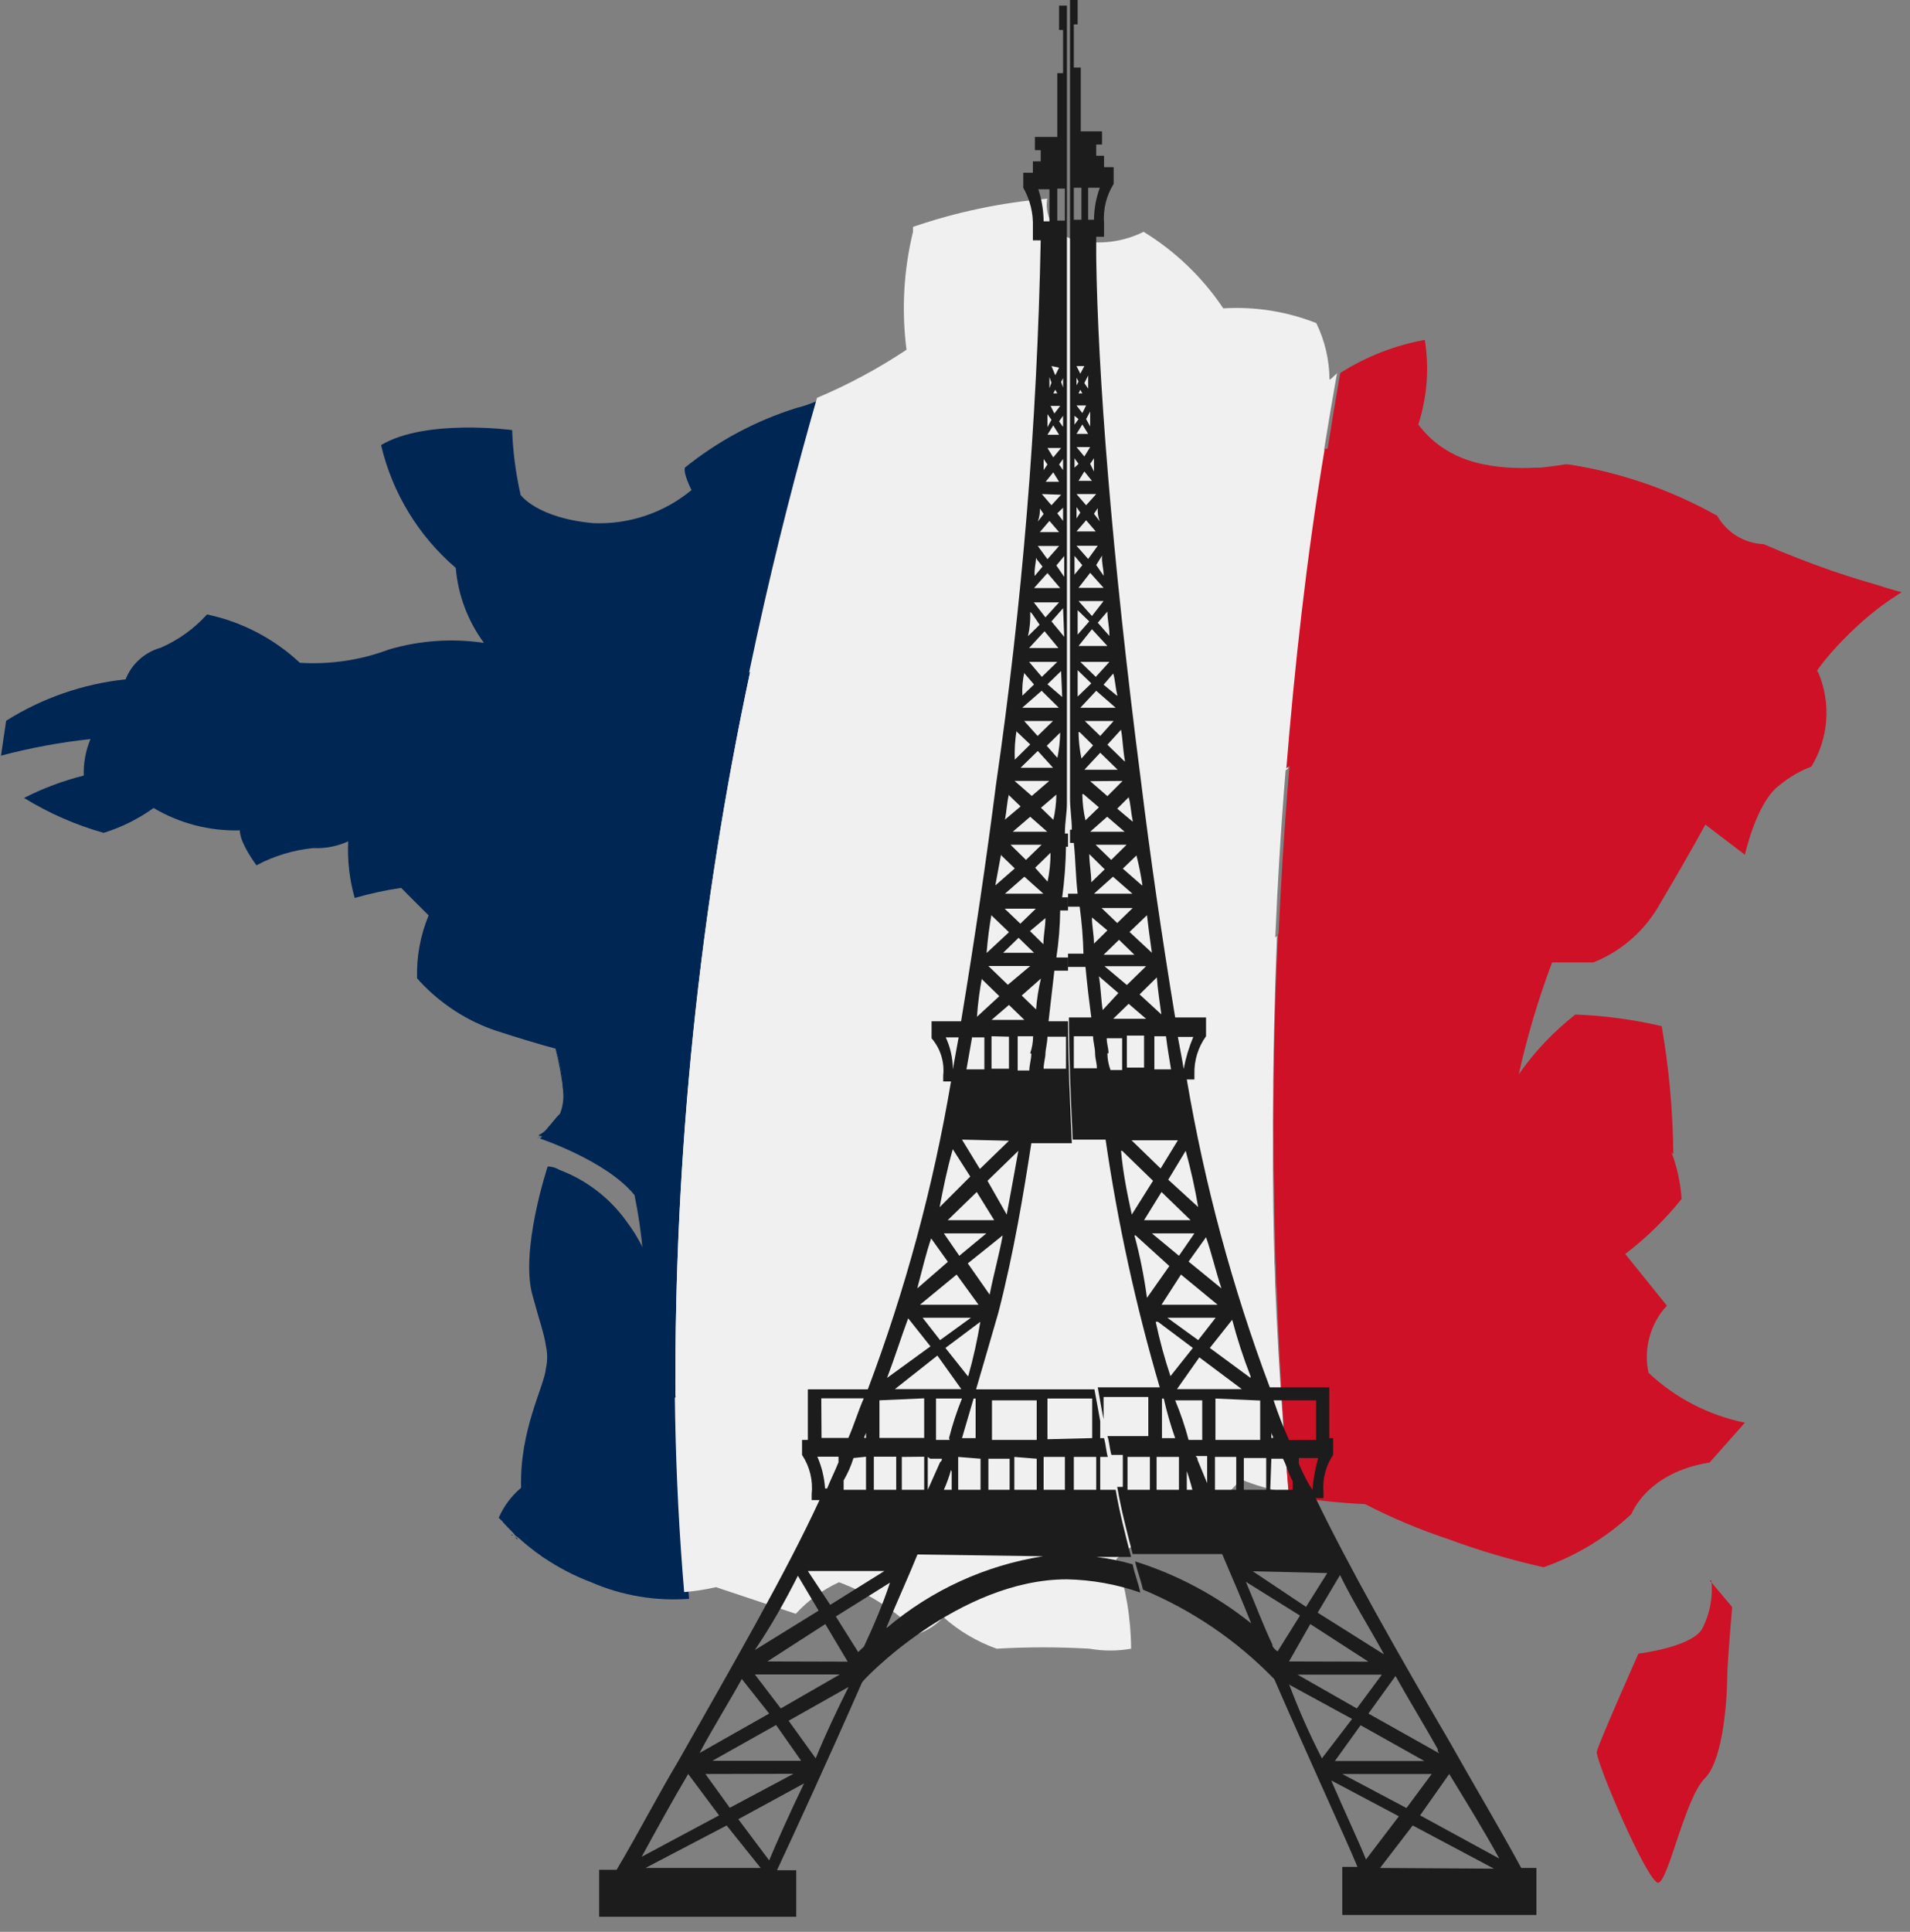 <svg xmlns="http://www.w3.org/2000/svg" width="90" height="91" viewBox="0 0 90 91" fill="none"><rect x="0" y="0" width="90" height="91" fill="#808080" stroke="none"/><path d="M80.64 74.448C80.719 75.201 80.584 75.961 80.25 76.64C79.86 77.578 77.204 77.895 77.204 77.895C77.204 77.895 75.328 82.111 75.243 82.511C75.159 82.912 77.668 88.772 78.142 88.688C78.616 88.604 79.396 84.704 80.334 83.766C81.272 82.828 81.388 79.613 81.388 78.991C81.388 78.369 81.62 75.702 81.62 75.702L80.566 74.448" fill="#CE1126"></path><path d="M38.478 18.899C38.174 19.03 37.861 19.135 37.54 19.215C35.621 19.813 33.833 20.768 32.27 22.03C32.196 22.346 32.586 23.084 32.586 23.084C31.292 24.155 29.648 24.711 27.969 24.644C25.313 24.412 24.533 23.316 24.533 23.316C24.303 22.312 24.169 21.288 24.132 20.259C24.132 20.259 20.064 19.711 17.956 20.965C18.485 23.219 19.718 25.245 21.476 26.752C21.583 28.029 22.043 29.252 22.804 30.283C21.313 30.063 19.792 30.167 18.346 30.589C17.001 31.095 15.564 31.311 14.129 31.221C12.906 30.077 11.394 29.29 9.755 28.944C9.146 29.619 8.398 30.155 7.563 30.515C7.193 30.619 6.852 30.808 6.567 31.066C6.281 31.323 6.059 31.643 5.918 32.001C3.918 32.213 1.992 32.88 0.29 33.951L0.047 35.595C1.431 35.229 2.84 34.968 4.263 34.815C4.035 35.359 3.928 35.945 3.947 36.533C2.972 36.778 2.028 37.132 1.133 37.588C2.301 38.307 3.564 38.861 4.885 39.232C5.727 38.971 6.521 38.576 7.236 38.062C8.466 38.789 9.876 39.154 11.304 39.116C11.304 39.116 11.231 39.58 12.084 40.76C12.915 40.318 13.825 40.042 14.762 39.949C15.327 39.977 15.891 39.868 16.406 39.632C16.365 40.532 16.468 41.432 16.712 42.299C17.431 42.093 18.164 41.934 18.904 41.825L20.317 43.237C19.925 44.178 19.738 45.191 19.768 46.21C20.751 47.279 21.987 48.084 23.363 48.55C25.555 49.256 26.261 49.414 26.261 49.414C26.261 49.414 27.041 51.923 26.493 52.576C26.176 52.96 25.823 53.313 25.439 53.63C25.439 53.63 28.601 54.684 29.898 56.297C30.08 57.174 30.21 58.061 30.288 58.953C29.873 58.03 29.268 57.204 28.513 56.53C27.757 55.856 26.868 55.35 25.903 55.043C25.903 55.043 24.628 59.111 25.302 61.23C25.977 63.349 26.093 63.728 25.935 64.666C25.777 65.604 24.68 67.565 24.754 70.305C24.301 70.686 23.94 71.166 23.7 71.707C24.842 72.964 26.265 73.932 27.853 74.532C29.306 75.163 30.89 75.431 32.47 75.312C30.436 53.093 34.81 31.97 38.573 18.899" fill="#002654"></path><path d="M63.037 17.571C62.89 17.645 62.805 17.803 62.647 17.887C62.641 16.963 62.429 16.052 62.025 15.22C60.632 14.671 59.136 14.433 57.641 14.525C56.664 13.067 55.384 11.837 53.888 10.92C52.909 11.407 51.794 11.544 50.726 11.31C50.507 11.273 50.298 11.193 50.11 11.075C49.922 10.957 49.759 10.803 49.631 10.622C49.502 10.441 49.411 10.236 49.362 10.019C49.313 9.803 49.307 9.579 49.345 9.36C47.19 9.54 45.066 9.986 43.021 10.688V10.92C42.579 12.737 42.475 14.62 42.715 16.475C41.384 17.361 39.972 18.12 38.499 18.741C34.736 31.811 30.362 52.935 32.238 74.996C32.742 74.956 33.242 74.878 33.735 74.764L37.498 76.018C38.071 75.394 38.762 74.889 39.532 74.532C40.946 75.054 42.227 75.882 43.284 76.957C43.73 76.791 44.13 76.524 44.454 76.177C45.187 76.83 46.038 77.334 46.963 77.663C48.42 77.578 49.88 77.578 51.337 77.663C51.986 77.778 52.649 77.778 53.298 77.663C53.289 76.229 53.05 74.805 52.592 73.447C53.448 72.665 54.461 72.076 55.564 71.718C56.701 71.323 57.705 70.619 58.463 69.683C59.19 69.986 59.951 70.198 60.729 70.316C59.139 52.726 59.901 35.002 62.995 17.613" fill="#F0F0F0"></path><path d="M89.6 27.901C87.383 27.303 85.213 26.546 83.107 25.635C82.658 25.616 82.221 25.483 81.837 25.249C81.454 25.015 81.136 24.687 80.914 24.296C78.732 23.07 76.347 22.249 73.873 21.872C73.873 21.872 69.098 23.052 66.832 19.995C67.248 18.71 67.353 17.345 67.138 16.011C65.721 16.268 64.368 16.798 63.153 17.571C60.095 35.027 59.28 52.801 60.729 70.463C61.918 70.669 63.118 70.799 64.323 70.853C65.582 71.502 66.89 72.052 68.234 72.498C69.702 73.042 71.206 73.486 72.735 73.826C74.274 73.284 75.684 72.43 76.877 71.317C76.877 71.317 77.583 69.367 80.556 68.893L82.221 67.017C80.518 66.671 78.945 65.857 77.678 64.666C77.559 64.108 77.575 63.53 77.725 62.98C77.876 62.429 78.156 61.923 78.543 61.504L76.582 59.069C77.57 58.316 78.462 57.445 79.238 56.476C79.188 55.726 79.028 54.987 78.764 54.284L78.848 54.368C78.829 52.347 78.645 50.331 78.3 48.339C76.965 48.025 75.602 47.841 74.231 47.791C73.207 48.591 72.309 49.54 71.565 50.605C71.964 48.814 72.489 47.053 73.135 45.335H75.085C76.435 44.793 77.553 43.798 78.248 42.52C79.649 40.17 80.356 38.842 80.356 38.842L82.221 40.265C82.221 40.265 82.769 37.756 83.866 36.976C84.31 36.609 84.812 36.317 85.352 36.112C85.757 35.448 85.997 34.697 86.052 33.921C86.107 33.145 85.975 32.368 85.668 31.653C85.267 31.738 87.85 28.839 89.579 27.901" fill="#CE1126"></path><path d="M25.302 49.098C25.924 49.256 26.156 49.34 26.156 49.34C26.388 50.02 26.519 50.73 26.546 51.448C26.47 50.737 26.34 50.032 26.156 49.34L25.302 49.098Z" fill="#002654"></path><path d="M25.302 53.641C25.449 53.501 25.604 53.371 25.766 53.251C25.623 53.394 25.467 53.524 25.302 53.641Z" fill="#002654"></path><path d="M30.183 58.964C29.965 58.494 29.704 58.046 29.403 57.625C29.704 58.046 29.965 58.494 30.183 58.964Z" fill="#002654"></path><path d="M29.708 56.139L29.866 56.297C29.935 56.504 29.988 56.715 30.024 56.929C29.988 56.715 29.935 56.504 29.866 56.297L29.708 56.139Z" fill="#002654"></path><path d="M25.724 73.436C25.639 73.352 25.566 73.352 25.492 73.278C25.418 73.204 25.639 73.352 25.724 73.436Z" fill="#002654"></path><path d="M24.396 72.498C24.311 72.498 24.311 72.413 24.238 72.413C24.164 72.413 24.396 72.413 24.396 72.498Z" fill="#002654"></path><path d="M25.091 72.962C24.871 72.825 24.663 72.67 24.47 72.498C24.663 72.67 24.871 72.825 25.091 72.962Z" fill="#002654"></path><path d="M25.408 73.194C25.334 73.12 25.25 73.12 25.176 73.046C25.102 72.972 25.334 73.12 25.408 73.194Z" fill="#002654"></path><path d="M25.798 55.043C25.956 55.127 26.188 55.127 26.346 55.201C26.171 55.123 25.987 55.07 25.798 55.043C25.798 55.043 24.47 59.038 25.092 61.146C25.408 62.326 25.64 62.948 25.724 63.496C25.64 62.948 25.408 62.326 25.092 61.146C24.47 59.038 25.798 55.043 25.798 55.043Z" fill="#002654"></path><path d="M24.153 72.34L24.08 72.287C24.153 72.287 24.153 72.287 24.153 72.371" fill="#002654"></path><path d="M37.456 74.996L37.297 74.922L37.456 74.996C38.032 74.374 38.722 73.87 39.49 73.51C39.759 73.591 40.02 73.697 40.27 73.826C40.02 73.697 39.759 73.591 39.49 73.51C38.722 73.87 38.032 74.374 37.456 74.996Z" fill="#F0F0F0"></path><path d="M72.355 22.114C72.429 22.114 72.429 22.03 72.355 22.114C72.429 22.03 72.429 22.114 72.355 22.114Z" fill="#CE1126"></path><path d="M85.383 32.128V32.233C85.468 32.233 85.383 32.233 85.383 32.159" fill="#CE1126"></path><path d="M89.6 27.901C89.6 27.901 89.21 27.817 88.545 27.585C88.888 27.718 89.24 27.823 89.6 27.901Z" fill="#CE1126"></path><path d="M76.814 22.578C75.819 22.25 74.795 22.014 73.757 21.872C73.757 21.872 73.293 21.956 72.587 22.03C73.293 21.956 73.757 21.872 73.757 21.872C74.795 22.014 75.819 22.25 76.814 22.578Z" fill="#CE1126"></path><path d="M31.827 65.762C31.777 54.3 32.957 42.864 35.347 31.653C29.61 34.566 24.182 38.051 19.146 42.057L20.201 43.111C19.809 44.051 19.622 45.065 19.652 46.083C20.641 47.153 21.88 47.96 23.257 48.434C23.348 48.492 23.456 48.518 23.563 48.508C24.354 48.75 24.902 48.898 25.292 49.056C25.913 49.214 26.145 49.298 26.145 49.298C26.377 49.978 26.509 50.688 26.535 51.406C26.571 51.764 26.52 52.126 26.388 52.46C26.145 52.692 25.998 52.924 25.84 53.082C25.724 53.256 25.559 53.392 25.365 53.472C26.982 54.003 28.474 54.856 29.75 55.981L29.908 56.139C29.908 56.139 29.982 56.371 30.067 56.761C30.151 57.151 30.214 57.941 30.298 58.795C30.078 58.35 29.817 57.927 29.518 57.53C28.728 56.427 27.627 55.583 26.356 55.106C26.192 55.004 26.002 54.949 25.808 54.948C25.808 54.948 24.48 58.943 25.102 61.051C25.418 62.221 25.65 62.853 25.724 63.401C25.802 63.748 25.802 64.108 25.724 64.455C25.65 65.309 24.48 67.344 24.554 70.084C24.098 70.467 23.737 70.951 23.5 71.496L23.974 71.96C23.985 71.96 23.995 71.962 24.005 71.967C24.015 71.971 24.023 71.977 24.03 71.986C24.037 71.993 24.043 72.003 24.046 72.013C24.049 72.023 24.049 72.034 24.048 72.045L24.122 72.118L24.248 72.287L24.322 72.371C24.406 72.371 24.406 72.445 24.48 72.445C24.502 72.445 24.524 72.454 24.54 72.47C24.555 72.486 24.564 72.507 24.564 72.529C24.756 72.704 24.964 72.859 25.186 72.993L25.26 73.078C25.344 73.151 25.418 73.151 25.502 73.225C25.513 73.225 25.524 73.227 25.533 73.232C25.543 73.236 25.552 73.242 25.559 73.25C25.566 73.258 25.571 73.268 25.574 73.278C25.577 73.288 25.578 73.299 25.576 73.309C25.65 73.383 25.734 73.383 25.808 73.468H25.892C25.977 73.549 26.083 73.603 26.198 73.626C28 70.885 29.961 68.218 31.837 65.794" fill="#002654"></path><path d="M35.347 31.653C32.95 42.863 31.769 54.299 31.827 65.762C42.23 51.996 52.244 42.573 60.697 36.196C61.087 31.421 61.636 26.415 62.489 21.165C53.103 23.735 44.008 27.267 35.347 31.706" fill="#F0F0F0"></path><path d="M62.416 21.165C61.551 26.33 61.003 31.421 60.613 36.196C66.781 31.344 73.605 27.391 80.882 24.454C80.883 24.443 80.88 24.433 80.876 24.423C80.872 24.413 80.865 24.405 80.857 24.398C80.849 24.391 80.84 24.386 80.83 24.383C80.82 24.38 80.809 24.379 80.798 24.38V24.296C79.541 23.57 78.204 22.994 76.814 22.578C75.818 22.25 74.795 22.014 73.757 21.872C73.757 21.872 73.293 21.956 72.587 22.03H72.355C70.785 22.114 68.202 21.956 66.716 19.995C65.23 20.385 63.828 20.775 62.416 21.165Z" fill="#CE1126"></path><path d="M60.086 60.756C59.928 55.907 59.928 50.278 60.17 44.091C51.559 51.765 42.873 60.84 36.222 74.659L37.561 75.133C38.134 74.508 38.826 74.003 39.595 73.647C40.957 74.268 42.221 75.085 43.348 76.071C43.795 75.904 44.196 75.633 44.518 75.281C45.247 75.938 46.099 76.443 47.026 76.767H52.297C52.297 76.767 52.212 73.605 52.054 72.941C52.054 72.941 55.111 70.98 55.216 70.98C56.27 67.46 57.883 64.877 60.065 60.808" fill="#F0F0F0"></path><path d="M89.6 27.901C89.242 27.818 88.89 27.712 88.546 27.585C87.997 27.427 87.217 27.195 86.511 26.963C76.936 31.284 68.072 37.035 60.223 44.017C59.907 50.278 59.991 55.907 60.149 60.682C66.182 49.381 74.984 39.795 85.731 32.823V32.591C85.699 32.463 85.674 32.333 85.657 32.201V32.128C85.573 31.97 85.573 31.885 85.499 31.738C86.603 30.204 87.996 28.9 89.6 27.901Z" fill="#CE1126"></path><path d="M51.654 73.341H53.298C53.024 72.287 52.75 71.233 52.571 70.179H51.843V68.629H52.202C52.117 68.355 52.117 68.092 52.022 67.744H51.843V66.943C51.748 66.416 51.654 65.889 51.569 65.446H45.993C46.352 64.202 46.721 62.969 47.047 61.82C47.775 58.985 48.228 56.244 48.597 53.852H50.505C50.42 51.817 50.325 49.878 50.325 48.107H49.408L49.682 45.725H50.325V45.103H49.777C49.888 44.37 49.948 43.631 49.956 42.889H50.325V42.268H50.051C50.158 41.478 50.218 40.682 50.23 39.885H50.325V39.264H50.178C50.178 38.736 50.273 38.294 50.273 37.851V0.264H49.904V1.412H50.093V3.447H49.819V6.451H48.765V7.073H49.039V7.6H48.67V8.137H48.217V8.485V8.844C48.537 9.408 48.694 10.05 48.67 10.699V11.32H49.039C48.87 19.904 48.166 28.469 46.931 36.966C46.482 40.479 45.934 44.193 45.287 48.107H43.896V48.908C44.103 49.148 44.259 49.428 44.353 49.731C44.447 50.034 44.478 50.353 44.444 50.668V50.942H44.813C43.976 55.892 42.663 60.749 40.892 65.446H38.067V67.828H37.793V68.187V68.535C38.155 69.081 38.316 69.737 38.246 70.39V70.664H38.615C36.981 74.195 34.515 78.443 31.964 82.954C30.962 84.63 30.056 86.401 29.055 88.077H28.232V90.29H37.519V88.098H36.612C37.434 86.338 38.984 82.975 40.618 79.254C40.618 79.17 45.171 74.395 50.273 74.395C51.451 74.419 52.617 74.629 53.73 75.017C53.646 74.574 53.456 74.132 53.372 73.689C52.81 73.525 52.235 73.408 51.654 73.341ZM46.742 65.963H48.85V67.828H46.742V65.963ZM48.85 68.714V70.179H47.796V68.629L48.85 68.714ZM46.573 68.714H47.574V70.179H46.573V68.714ZM46.204 68.714V70.179H45.15V68.629L46.204 68.714ZM44.749 67.828H44.106V65.878H45.329C45.083 66.486 44.879 67.109 44.718 67.744L44.749 67.828ZM44.844 69.325V70.179H44.475C44.611 69.875 44.724 69.561 44.813 69.241L44.844 69.325ZM46.478 58.099L45.203 59.154L44.475 58.099H46.478ZM44.655 57.478L46.025 56.15L46.847 57.478H44.655ZM46.109 61.462H43.348L45.076 60.039L46.109 61.462ZM45.751 62.073L44.296 63.127L43.474 62.073H45.751ZM45.298 65.436H42.167L44.17 63.855L45.298 65.436ZM43.832 68.714H44.38C44.38 68.798 44.38 68.798 44.296 68.882L43.717 70.179V68.629L43.832 68.714ZM45.329 67.744L45.877 65.878H45.972V67.744H45.329ZM45.603 64.824L44.549 63.496L46.194 62.263C46.052 63.127 45.862 63.982 45.624 64.824H45.603ZM46.657 61.019L45.603 59.512L47.248 58.194C47.089 59.069 46.815 60.05 46.626 61.019H46.657ZM47.437 57.214L46.531 55.622L47.985 54.21C47.817 55.18 47.627 56.16 47.437 57.214ZM49.619 33.962L48.892 34.668L48.259 33.962H49.619ZM48.165 33.34L49.082 32.539L49.893 33.34H48.165ZM49.619 36.165H48.091L48.902 35.374L49.619 36.165ZM49.44 36.786L48.618 37.493L47.806 36.786H49.44ZM49.345 39.179H47.722L48.544 38.473L49.345 39.179ZM49.082 39.791L48.344 40.507L47.617 39.791H49.082ZM49.166 42.099H47.353L48.27 41.298L49.166 42.099ZM48.808 42.805L48.08 43.511L47.342 42.805H48.808ZM49.261 43.248C49.261 43.691 49.166 44.038 49.166 44.481L48.533 43.859L49.261 43.248ZM48.723 44.882H47.269L47.996 44.175L48.723 44.882ZM48.544 45.504L47.49 46.389L46.573 45.504H48.544ZM48.27 48.044H46.721L47.543 47.338L48.27 48.044ZM47.543 48.834V50.342H46.721V48.813L47.543 48.834ZM48.597 49.635C48.597 49.899 48.502 50.162 48.502 50.426H47.954V48.813H48.681C48.678 49.086 48.632 49.356 48.544 49.614L48.597 49.635ZM48.871 47.601L48.144 46.895L49.05 46.094C48.932 46.582 48.854 47.079 48.818 47.58L48.871 47.601ZM50.23 48.834V50.342H49.176C49.176 50.078 49.261 49.815 49.261 49.635C49.261 49.456 49.356 49.098 49.356 48.834H50.23ZM49.408 41.582L48.776 40.876L49.503 40.17C49.503 40.638 49.453 41.104 49.356 41.561L49.408 41.582ZM49.682 38.663L49.05 38.051L49.777 37.429C49.771 37.838 49.721 38.244 49.63 38.642L49.682 38.663ZM49.872 35.754L49.324 35.132L49.956 34.51C49.949 34.921 49.903 35.33 49.819 35.732L49.872 35.754ZM50.051 32.834L49.356 32.233L49.999 31.611L50.051 32.834ZM50.146 29.998L49.545 29.271L50.093 28.649L50.146 29.998ZM49.872 30.525H48.491L49.219 29.735L49.872 30.525ZM50.146 27.174L49.777 26.636L50.146 26.193V27.174ZM49.956 27.701H48.723L49.356 26.994L49.956 27.701ZM49.956 19.12L49.682 19.479L49.503 19.12H49.956ZM49.63 18.53L49.725 18.362L49.819 18.53H49.63ZM49.356 21.102H49.999L49.63 21.545L49.356 21.102ZM49.904 22.694H49.271L49.63 22.251L49.904 22.694ZM49.356 20.48L49.63 20.038L49.904 20.48H49.356ZM49.545 19.774L49.356 20.122V19.511L49.545 19.774ZM49.356 21.882L49.176 22.146V21.619L49.356 21.882ZM49.999 23.305L49.545 23.8L49.092 23.273L49.999 23.305ZM49.904 25.065H48.997L49.45 24.538L49.904 25.065ZM50.093 24.538L49.819 24.18L50.093 23.916V24.538ZM50.093 22.146L49.904 21.882L50.093 21.619V22.146ZM50.093 20.111L49.904 19.848L50.093 19.584V20.111ZM50.093 18.256L49.999 17.993L50.093 17.814V18.256ZM49.819 8.886H50.178V10.393H49.819V8.886ZM49.904 17.318L49.725 17.677L49.545 17.244L49.904 17.318ZM49.45 18.288V17.761L49.545 18.024L49.45 18.288ZM48.902 8.917H49.45V10.425H49.176C49.171 9.886 49.078 9.352 48.902 8.844V8.917ZM48.997 23.948L49.176 24.212L48.902 24.57C48.984 24.348 49.017 24.11 48.997 23.874V23.948ZM49.904 25.719L49.356 26.341L48.902 25.719H49.904ZM48.85 26.341L49.124 26.689L48.755 27.131C48.723 26.794 48.818 26.53 48.818 26.267L48.85 26.341ZM49.904 28.375L49.261 29.081L48.713 28.375H49.904ZM48.628 28.902L48.987 29.429L48.439 29.967C48.525 29.594 48.561 29.211 48.544 28.828L48.628 28.902ZM49.819 31.179L49.092 31.885L48.491 31.179H49.819ZM48.27 31.716L48.723 32.243L48.175 32.77C48.155 32.399 48.187 32.026 48.27 31.664V31.716ZM47.901 34.457L48.544 35.068L47.817 35.785C47.799 35.323 47.828 34.861 47.901 34.404V34.457ZM47.543 37.461L48.091 37.988L47.353 38.61C47.437 38.199 47.437 37.851 47.543 37.408V37.461ZM47.174 40.286L47.817 40.908L46.9 41.709C46.995 41.214 47.089 40.665 47.174 40.233V40.286ZM46.721 43.121L47.543 43.912L46.489 44.892C46.541 44.218 46.626 43.596 46.721 43.069V43.121ZM46.267 46.125L47.089 46.926L46.035 47.896C46.078 47.222 46.172 46.6 46.267 46.073V46.125ZM45.814 48.866H46.383V50.373H45.54C45.624 49.878 45.719 49.351 45.814 48.813V48.866ZM47.543 53.736L46.172 55.064L45.329 53.683L47.543 53.736ZM44.539 48.866H45.171C45.076 49.404 44.992 49.846 44.897 50.373C44.898 49.833 44.775 49.299 44.539 48.813V48.866ZM44.897 54.136L45.719 55.422L44.275 56.866C44.444 55.981 44.623 55.095 44.897 54.126V54.136ZM43.843 58.289L44.665 59.438L43.221 60.692C43.442 59.87 43.622 59.069 43.896 58.279L43.843 58.289ZM42.789 62.094L43.843 63.422L41.798 64.909C42.167 63.939 42.441 63.053 42.799 62.084L42.789 62.094ZM41.44 65.963L43.548 65.868V67.734H41.44V65.963ZM43.548 68.619V70.179H42.494V68.629L43.548 68.619ZM41.176 68.619H42.23V70.179H41.176V68.619ZM40.807 68.619V70.179H39.753V69.736C39.947 69.403 40.103 69.05 40.217 68.682L40.807 68.619ZM40.807 67.734H40.723C40.723 67.639 40.807 67.554 40.807 67.47V67.734ZM38.699 65.868H40.702C40.428 66.49 40.249 67.112 39.975 67.734H38.71L38.699 65.868ZM38.509 68.619H39.511V68.882C39.332 69.325 39.152 69.673 38.973 70.116H38.878C38.843 69.604 38.722 69.101 38.52 68.629L38.509 68.619ZM41.672 74.005L39.121 75.597L38.067 74.005H41.672ZM37.571 74.184L38.573 75.871L35.569 77.726C36.338 76.588 36.981 75.449 37.614 74.195L37.571 74.184ZM33.566 82.944L36.57 81.257L37.751 82.944H33.566ZM37.392 83.555L34.388 85.157L33.239 83.565L37.392 83.555ZM35.569 78.875H39.574L36.791 80.477L35.569 78.875ZM34.926 79.054L36.243 80.719L32.965 82.575C33.608 81.362 34.335 80.213 34.968 79.065L34.926 79.054ZM32.428 83.565L33.882 85.515L30.235 87.465C30.962 86.137 31.69 84.809 32.428 83.565ZM30.414 87.992L34.24 85.99L35.843 87.992H30.414ZM36.243 87.634L34.789 85.695L37.888 84.008C37.16 85.515 36.612 86.759 36.243 87.634ZM38.436 82.828L37.16 81.057L39.985 79.465C39.437 80.561 38.889 81.71 38.436 82.828ZM36.159 78.263L38.889 76.503L39.943 78.274L36.159 78.263ZM40.712 77.557L40.438 77.821L39.384 76.145L41.935 74.553C41.619 75.523 41.166 76.588 40.712 77.557ZM41.767 76.672C42.23 75.523 42.768 74.374 43.232 73.225L49.145 73.309C46.434 73.737 43.893 74.9 41.798 76.672H41.767ZM50.178 70.179H49.176V68.629H50.178V70.179ZM49.356 67.797V65.878H51.464V67.744L49.356 67.797ZM51.548 70.179H50.599V68.629H51.654V70.179" fill="#1C1C1C"></path><path d="M63.111 90.206H72.397V87.992H71.681C70.626 86.042 69.404 84.008 68.318 82.069C65.852 77.852 63.575 73.847 61.994 70.569H62.363V70.305C62.308 69.681 62.468 69.056 62.816 68.535V67.744H62.637V65.351H59.833C58.071 60.652 56.761 55.796 55.922 50.848H56.281V50.584C56.265 49.95 56.457 49.328 56.829 48.813V47.928H55.374C54.735 44.042 54.197 40.328 53.762 36.786C52.37 26.003 51.727 17.476 51.654 12.111V11.848V11.152H52.023V10.52C51.971 9.868 52.13 9.218 52.476 8.664V7.874H52.023V7.336H51.654V6.809H51.928V6.187H50.926V3.183H50.599V1.149H50.779V0H50.42V37.588C50.42 38.115 50.505 38.557 50.505 39.084H50.42V39.706H50.599C50.684 40.507 50.684 41.298 50.779 42.099H50.325V42.71H50.874C50.975 43.444 51.035 44.183 51.053 44.924H50.325V45.546H51.148C51.232 46.431 51.327 47.222 51.422 47.928H50.368C50.368 49.699 50.452 51.649 50.547 53.683H52.096C52.671 57.627 53.524 61.527 54.647 65.351H51.727C51.822 65.878 51.907 66.405 52.001 66.859V65.805H54.109V67.649H52.181C52.275 67.913 52.275 68.187 52.37 68.535H52.908V70.042H52.644C52.824 71.096 53.098 72.15 53.372 73.204H57.588C58.041 74.258 58.494 75.312 58.958 76.472C57.332 75.167 55.477 74.176 53.488 73.552C53.583 73.995 53.762 74.437 53.856 74.88C56.184 75.85 58.289 77.285 60.044 79.096C61.773 83.07 63.417 86.612 63.965 87.94H63.248V90.206H63.111ZM65.029 87.992L66.568 85.99L70.395 88.024L65.029 87.992ZM65.114 78.885L63.933 80.477L61.14 78.885H65.114ZM60.739 78.263L61.741 76.503L64.481 78.274L60.739 78.263ZM64.112 81.268L67.117 82.954H62.9L64.112 81.268ZM67.464 83.565L66.273 85.168L63.248 83.565H67.464ZM68.287 83.565C69.098 84.894 69.92 86.222 70.648 87.55L66.916 85.515L68.287 83.565ZM67.738 82.416C67.745 82.484 67.775 82.547 67.823 82.596L64.481 80.719L65.757 78.949C66.41 80.119 67.117 81.268 67.76 82.416H67.738ZM65.188 77.916L62.089 75.966L63.143 74.195C63.754 75.449 64.481 76.588 65.209 77.916H65.188ZM61.836 70.179C61.588 69.788 61.376 69.375 61.203 68.946V68.682H62.11C61.978 69.173 61.886 69.673 61.836 70.179ZM62.015 65.963V67.828H60.739C60.465 67.219 60.222 66.597 60.012 65.963H62.015ZM59.907 67.47C59.907 67.565 59.991 67.649 59.991 67.734H59.907V67.47ZM59.907 68.714H60.455C60.634 69.062 60.718 69.42 60.908 69.768V70.179H59.854L59.907 68.714ZM62.542 74.1L61.541 75.692L59.032 74.016L62.542 74.1ZM59.38 66.058V67.828H57.272V65.878L59.38 65.973C59.285 65.878 59.285 65.963 59.38 65.963V66.058ZM55.459 65.436L56.513 63.939L58.515 65.436H55.459ZM56.65 65.963V67.828H56.007C55.839 67.193 55.627 66.569 55.374 65.963H56.65ZM56.281 58.099L55.553 59.154L54.278 58.099H56.281ZM53.909 57.478L54.731 56.15L56.102 57.478H53.909ZM55.648 60.039L57.377 61.462H54.731L55.648 60.039ZM57.282 62.073L56.46 63.127L55.005 62.073H57.282ZM58.926 64.909L57.008 63.496L58.062 62.168C58.298 63.07 58.587 63.957 58.926 64.824V64.909ZM57.556 60.692L56.007 59.428L56.829 58.279C57.103 59.069 57.282 59.87 57.556 60.692ZM56.502 56.898L55.048 55.57L55.87 54.21C56.111 55.085 56.308 55.971 56.46 56.866L56.502 56.898ZM56.228 48.845C56.024 49.33 55.872 49.835 55.775 50.352C55.691 49.825 55.596 49.382 55.501 48.845H56.228ZM55.501 53.715L54.689 55.043L53.319 53.715H55.501ZM51.179 19.099L51 19.458L50.726 19.099H51.179ZM50.821 18.53L50.905 18.362L51 18.53H50.821ZM51.179 23.8L50.726 23.273H51.654L51.179 23.8ZM51.179 24.507L51.633 25.034H50.726L51.179 24.507ZM51.369 21.06L51.095 21.503L50.726 21.06H51.369ZM50.726 20.438L51 19.995L51.274 20.438H50.726ZM51.095 22.209L51.453 22.652H50.821L51.095 22.209ZM51.369 21.851L51.548 21.587V22.209L51.369 21.851ZM51.179 19.742L51.369 19.384V20.09L51.179 19.742ZM50.726 18.151V17.792L50.821 17.972L50.726 18.151ZM50.821 19.742L50.631 20.006V19.584L50.821 19.742ZM50.821 21.851L50.631 22.03V21.587L50.821 21.851ZM50.905 24.148L50.726 24.422V23.885L50.905 24.148ZM51 26.625L50.631 27.068V26.183L51 26.625ZM51.369 26.984L52.001 27.69H50.821L51.369 26.984ZM52.001 28.312L51.453 29.018L50.821 28.312H52.001ZM51.453 29.64L52.181 30.43H50.821L51.453 29.64ZM52.275 31.179L51.633 31.885L50.905 31.179H52.275ZM51.654 32.539L52.571 33.34H50.905L51.654 32.539ZM52.476 33.962L51.843 34.668L51.116 33.962H52.476ZM51.843 35.458L52.665 36.26H51.095L51.843 35.458ZM52.897 36.786L52.181 37.503L51.369 36.797L52.897 36.786ZM52.17 38.473L52.992 39.179H51.369L52.17 38.473ZM53.087 39.791L52.36 40.507L51.622 39.791H53.087ZM52.444 41.298L53.361 42.099H51.548L52.444 41.298ZM53.372 42.773L52.644 43.48L51.907 42.773H53.372ZM52.181 43.828L51.548 44.45C51.548 44.007 51.453 43.659 51.453 43.216L52.181 43.828ZM52.729 44.27L53.456 44.977H52.001L52.729 44.27ZM54.004 45.514L53.098 46.4L52.044 45.514H54.004ZM53.182 47.285L54.004 47.991H52.455L53.182 47.285ZM53.098 48.782H53.909V50.289H53.098V48.782ZM55.206 50.373H54.394V48.813H54.942C55.005 49.351 55.1 49.878 55.185 50.405L55.206 50.373ZM54.752 47.812L53.698 46.842L54.51 46.041C54.552 46.6 54.647 47.222 54.731 47.843L54.752 47.812ZM54.278 44.882L53.224 43.901L54.046 43.111C54.099 43.596 54.183 44.218 54.278 44.882ZM53.825 41.719L52.908 40.918L53.551 40.297C53.646 40.665 53.762 41.214 53.825 41.656V41.719ZM53.372 38.705L52.644 38.093L53.182 37.556C53.277 37.851 53.277 38.199 53.372 38.642V38.705ZM53.003 35.88L52.181 35.079L52.824 34.373C52.908 34.847 52.908 35.29 53.003 35.817V35.88ZM52.644 32.781L52.001 32.254L52.455 31.727C52.55 32.012 52.55 32.37 52.644 32.718V32.781ZM52.275 29.956L51.727 29.334L52.181 28.807C52.181 29.187 52.275 29.535 52.275 29.893V29.956ZM52.001 27.121L51.654 26.615L51.928 26.172C51.907 26.53 52.001 26.794 52.001 27.058V27.121ZM51.274 26.33L50.726 25.708H51.727L51.274 26.33ZM51.727 23.938C51.712 24.149 51.745 24.362 51.822 24.559L51.548 24.201L51.727 23.938ZM51.274 8.844H51.822C51.647 9.327 51.554 9.837 51.548 10.351H51.274V8.844ZM51.274 17.687V18.309L51.095 18.045L51.274 17.687ZM50.905 17.603L50.726 17.244H51.095L50.905 17.603ZM50.599 8.844H50.958V10.351H50.599V8.844ZM50.779 28.744L51.327 29.271L50.779 29.893V28.744ZM50.779 32.813V31.569L51.422 32.191L50.779 32.813ZM50.874 34.489L51.506 35.111L50.958 35.732C50.873 35.323 50.827 34.907 50.821 34.489H50.874ZM51.053 37.408L51.78 38.03L51.148 38.642C51.055 38.237 51.005 37.824 51 37.408H51.053ZM51.422 41.561C51.422 41.119 51.327 40.676 51.327 40.233L52.054 40.95L51.422 41.561ZM50.599 50.405V48.813H51.506C51.506 49.077 51.601 49.351 51.601 49.614C51.601 49.878 51.685 50.057 51.685 50.321H50.599V50.405ZM51.959 47.58C51.875 47.042 51.875 46.526 51.78 45.988L52.697 46.779L51.959 47.58ZM52.233 49.614C52.233 49.351 52.149 49.172 52.149 48.908H52.876V50.405H52.328C52.232 50.152 52.182 49.885 52.181 49.614H52.233ZM52.876 54.21L54.331 55.622L53.33 57.214C53.098 56.16 52.908 55.18 52.824 54.21H52.876ZM53.509 58.194L55.1 59.638L54.046 61.135C53.913 60.143 53.716 59.161 53.456 58.194H53.509ZM54.563 62.263L56.207 63.496L55.153 64.824C54.873 63.984 54.64 63.129 54.457 62.263H54.563ZM55.48 67.744H54.752V65.878H54.837C54.979 66.51 55.158 67.133 55.374 67.744H55.48ZM54.183 70.179H53.129V68.629H54.183V70.179ZM55.553 70.179H54.499V68.629H55.553V70.179ZM55.922 70.179V69.293C56.007 69.557 56.102 69.831 56.186 70.179H55.922ZM56.977 70.095L56.428 68.766C56.428 68.682 56.428 68.682 56.334 68.587H56.882V70.095H56.977ZM58.252 70.179H57.251V68.629H58.252V70.179ZM58.61 68.682H59.664V70.179H58.61V68.682ZM59.981 77.526C59.517 76.545 59.158 75.576 58.705 74.511L61.256 76.103L60.202 77.789C60.08 77.715 59.984 77.604 59.928 77.473L59.981 77.526ZM60.792 79.381L63.712 80.972L62.289 82.828C61.704 81.692 61.187 80.524 60.739 79.328L60.792 79.381ZM62.753 83.882L65.915 85.558L64.365 87.592C64.091 86.886 63.459 85.558 62.732 83.882" fill="#1C1C1C"></path></svg>